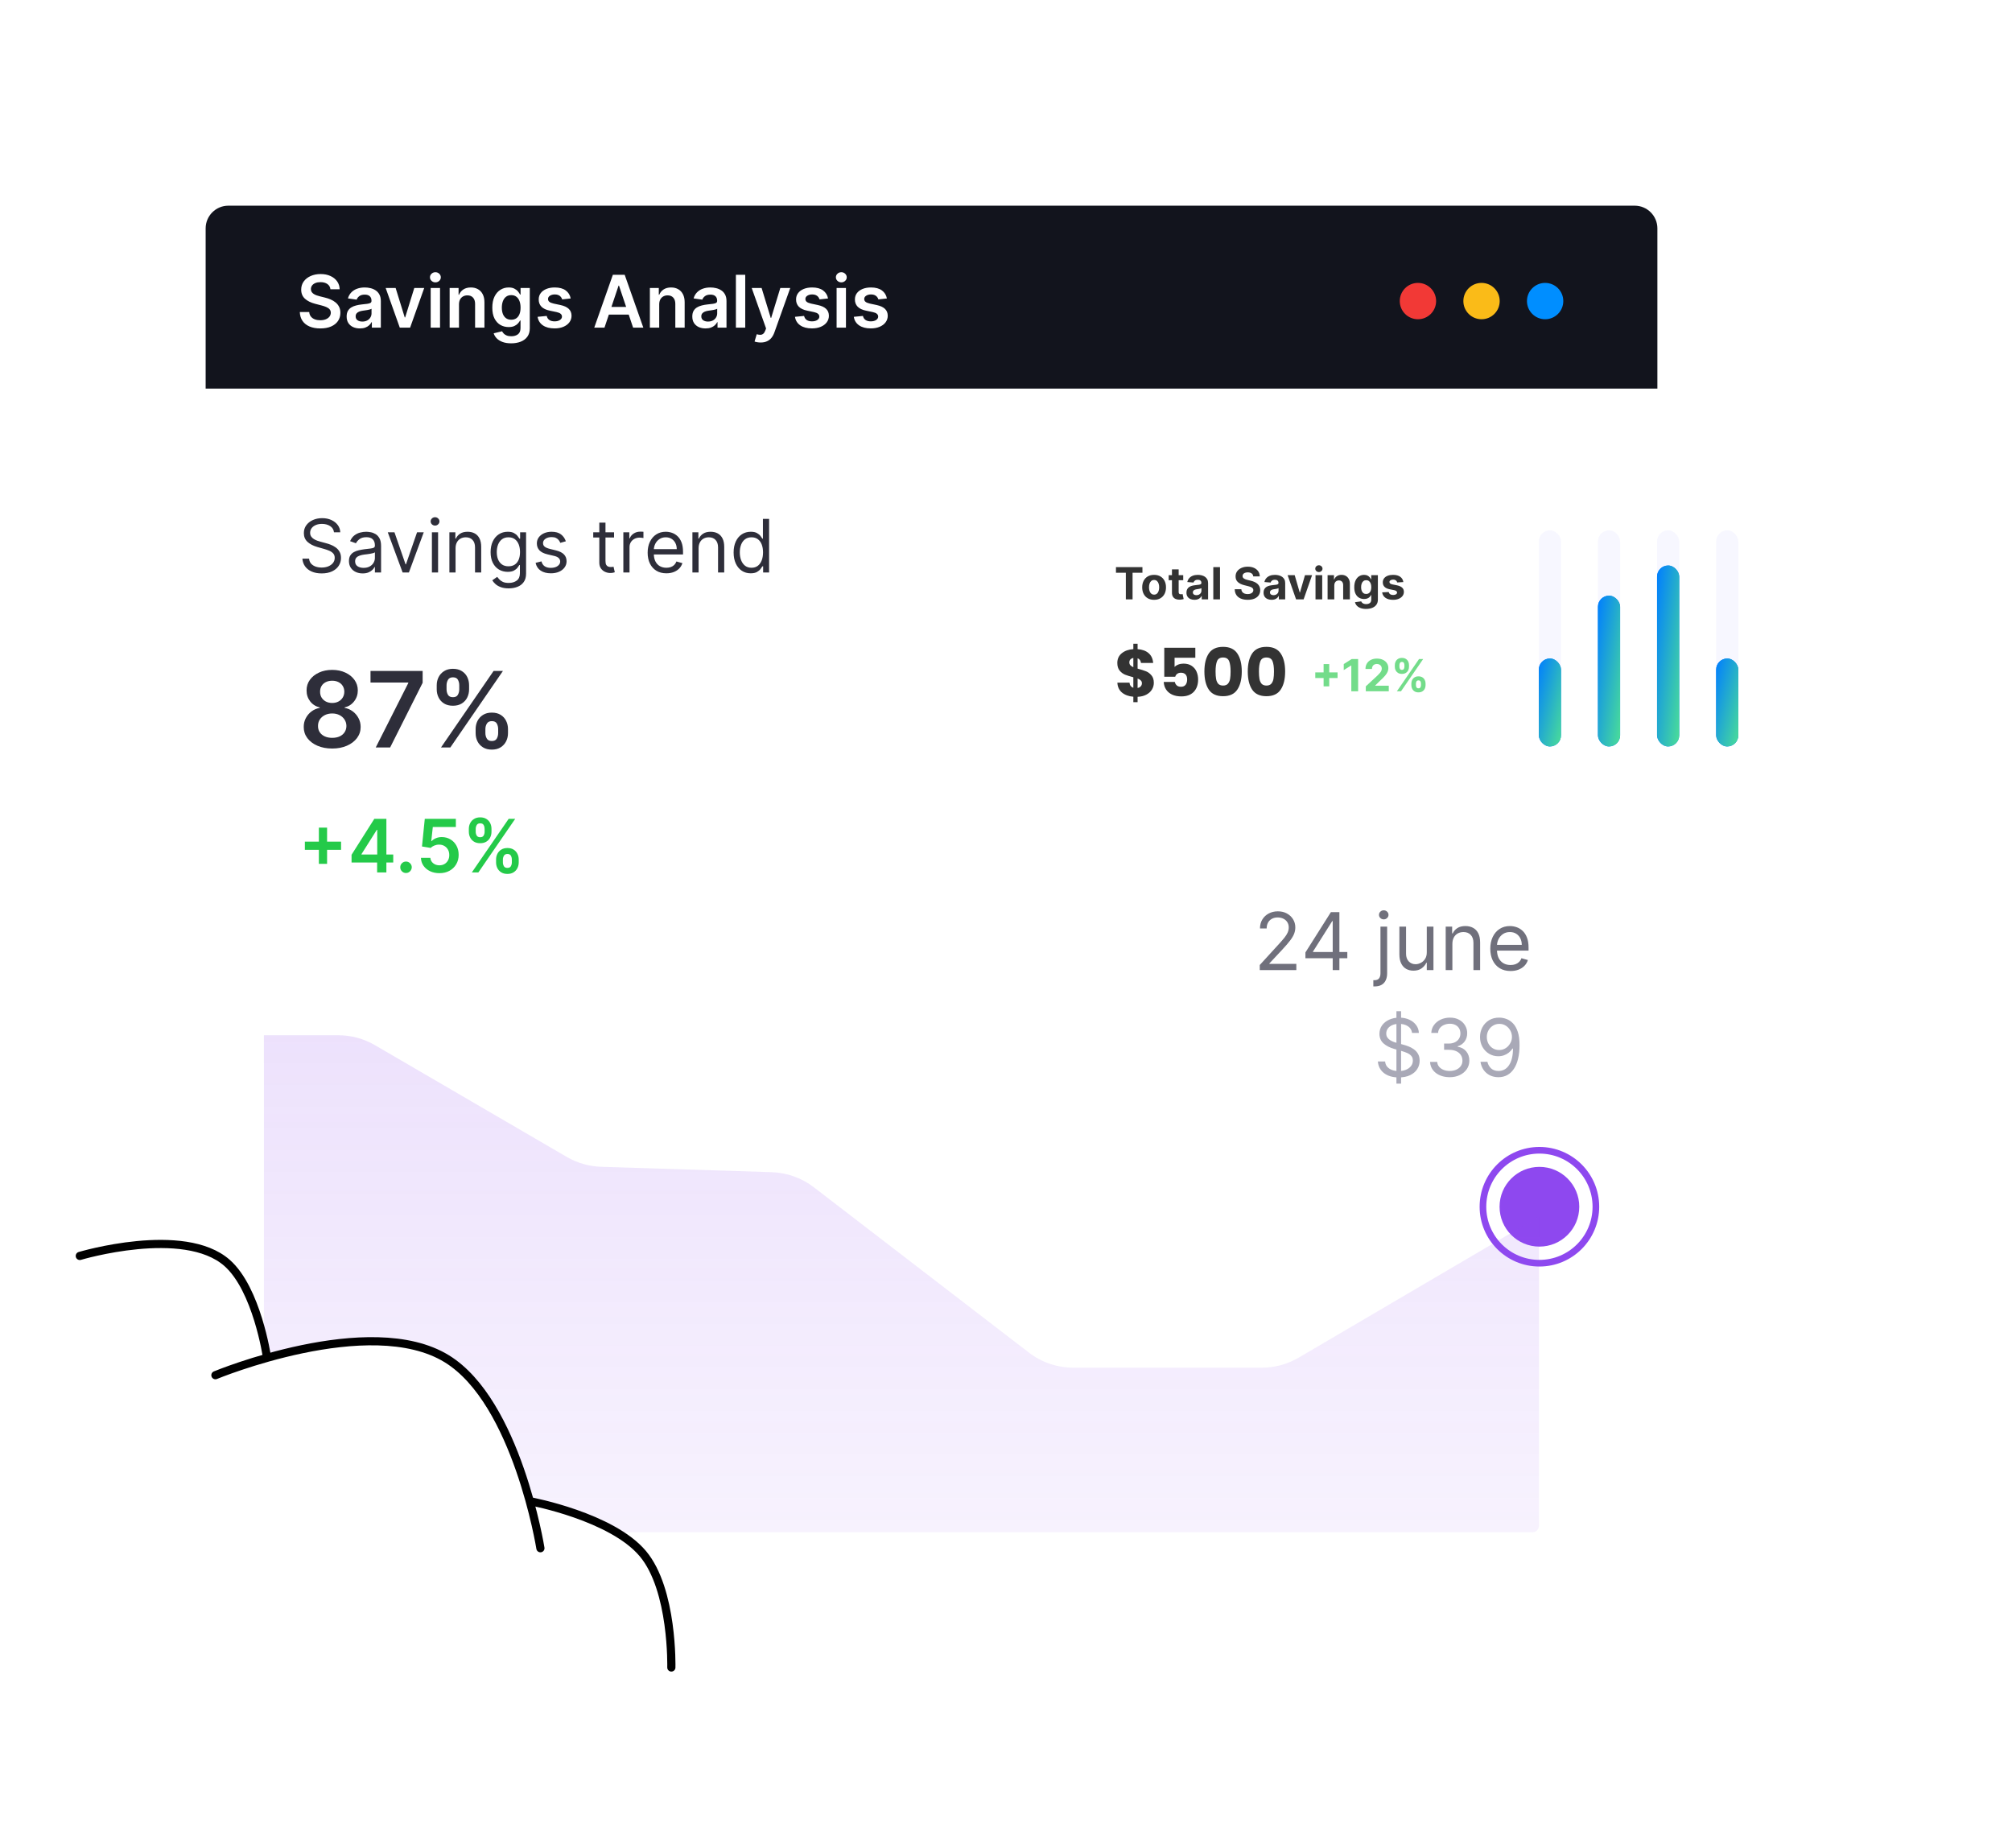 <svg width="587" height="539" viewBox="0 0 587 539" fill="none" xmlns="http://www.w3.org/2000/svg">
<g filter="url(#filter0_d_2610_13158)">
<rect x="60" y="56" width="423.542" height="419" rx="6.626" fill="white"/>
<path d="M59.999 62.626C59.999 58.967 62.966 56 66.626 56H476.915C480.574 56 483.541 58.967 483.541 62.626V109.369H59.999V62.626Z" fill="#12141D"/>
<circle cx="413.683" cy="83.829" r="5.301" fill="#F23936"/>
<circle cx="432.237" cy="83.829" r="5.301" fill="#FABB18"/>
<circle cx="450.79" cy="83.829" r="5.301" fill="#008EFF"/>
<path d="M96.406 80.394C96.336 79.737 96.04 79.225 95.517 78.858C95 78.492 94.328 78.309 93.499 78.309C92.917 78.309 92.418 78.397 92.001 78.572C91.584 78.748 91.265 78.986 91.044 79.288C90.824 79.589 90.711 79.933 90.706 80.319C90.706 80.641 90.778 80.919 90.924 81.155C91.075 81.391 91.278 81.592 91.534 81.757C91.79 81.918 92.074 82.054 92.385 82.164C92.696 82.275 93.01 82.367 93.326 82.443L94.772 82.804C95.354 82.94 95.914 83.123 96.451 83.354C96.993 83.585 97.478 83.876 97.904 84.227C98.336 84.579 98.677 85.003 98.928 85.5C99.18 85.997 99.305 86.579 99.305 87.247C99.305 88.15 99.074 88.946 98.612 89.634C98.15 90.317 97.483 90.851 96.609 91.238C95.741 91.619 94.689 91.81 93.454 91.81C92.254 91.81 91.213 91.624 90.329 91.253C89.451 90.881 88.763 90.339 88.266 89.626C87.774 88.913 87.508 88.045 87.468 87.021H90.216C90.256 87.558 90.422 88.005 90.713 88.361C91.004 88.718 91.383 88.984 91.85 89.159C92.322 89.335 92.849 89.423 93.431 89.423C94.039 89.423 94.571 89.333 95.028 89.152C95.49 88.966 95.851 88.71 96.112 88.384C96.373 88.053 96.506 87.666 96.511 87.224C96.506 86.823 96.388 86.491 96.157 86.23C95.927 85.964 95.603 85.743 95.186 85.568C94.774 85.387 94.293 85.226 93.74 85.086L91.986 84.634C90.716 84.308 89.712 83.813 88.974 83.15C88.241 82.483 87.874 81.597 87.874 80.492C87.874 79.584 88.12 78.788 88.612 78.105C89.109 77.423 89.784 76.893 90.638 76.517C91.491 76.135 92.458 75.944 93.537 75.944C94.631 75.944 95.59 76.135 96.413 76.517C97.242 76.893 97.892 77.418 98.364 78.09C98.836 78.758 99.079 79.526 99.094 80.394H96.406ZM105.003 91.81C104.27 91.81 103.61 91.68 103.023 91.418C102.441 91.153 101.979 90.761 101.637 90.244C101.301 89.727 101.133 89.089 101.133 88.331C101.133 87.679 101.253 87.139 101.494 86.712C101.735 86.285 102.064 85.944 102.481 85.688C102.897 85.432 103.367 85.239 103.889 85.108C104.416 84.973 104.961 84.875 105.523 84.815C106.201 84.744 106.75 84.682 107.172 84.626C107.594 84.566 107.9 84.476 108.091 84.355C108.286 84.23 108.384 84.037 108.384 83.775V83.73C108.384 83.163 108.216 82.724 107.88 82.413C107.543 82.101 107.059 81.946 106.427 81.946C105.759 81.946 105.229 82.091 104.838 82.382C104.451 82.674 104.19 83.017 104.055 83.414L101.509 83.053C101.71 82.35 102.042 81.763 102.503 81.291C102.965 80.814 103.53 80.457 104.198 80.221C104.865 79.98 105.603 79.86 106.411 79.86C106.969 79.86 107.523 79.925 108.076 80.056C108.628 80.186 109.132 80.402 109.589 80.703C110.046 80.999 110.412 81.404 110.689 81.916C110.97 82.428 111.11 83.068 111.11 83.836V91.577H108.49V89.988H108.399C108.234 90.309 108 90.61 107.699 90.891C107.403 91.168 107.029 91.391 106.577 91.562C106.13 91.727 105.606 91.81 105.003 91.81ZM105.711 89.807C106.258 89.807 106.733 89.699 107.134 89.483C107.536 89.262 107.845 88.971 108.061 88.61C108.281 88.248 108.392 87.854 108.392 87.428V86.065C108.307 86.135 108.161 86.2 107.955 86.26C107.754 86.321 107.528 86.373 107.277 86.419C107.026 86.464 106.778 86.504 106.532 86.539C106.286 86.574 106.073 86.604 105.892 86.629C105.485 86.685 105.121 86.775 104.8 86.9C104.479 87.026 104.225 87.202 104.039 87.428C103.854 87.648 103.761 87.935 103.761 88.286C103.761 88.788 103.944 89.167 104.311 89.423C104.677 89.679 105.144 89.807 105.711 89.807ZM123.768 80.01L119.649 91.577H116.637L112.518 80.01H115.425L118.083 88.602H118.204L120.869 80.01H123.768ZM125.654 91.577V80.01H128.38V91.577H125.654ZM127.025 78.369C126.593 78.369 126.222 78.226 125.911 77.94C125.599 77.649 125.444 77.3 125.444 76.893C125.444 76.481 125.599 76.132 125.911 75.846C126.222 75.555 126.593 75.41 127.025 75.41C127.462 75.41 127.833 75.555 128.139 75.846C128.451 76.132 128.606 76.481 128.606 76.893C128.606 77.3 128.451 77.649 128.139 77.94C127.833 78.226 127.462 78.369 127.025 78.369ZM133.909 84.8V91.577H131.183V80.01H133.789V81.976H133.924C134.19 81.328 134.615 80.814 135.197 80.432C135.784 80.051 136.51 79.86 137.373 79.86C138.171 79.86 138.867 80.031 139.459 80.372C140.056 80.713 140.518 81.208 140.844 81.855C141.176 82.503 141.339 83.289 141.334 84.212V91.577H138.608V84.634C138.608 83.861 138.407 83.256 138.006 82.819C137.609 82.382 137.059 82.164 136.357 82.164C135.88 82.164 135.455 82.269 135.084 82.48C134.718 82.686 134.429 82.985 134.218 83.376C134.012 83.768 133.909 84.242 133.909 84.8ZM149.135 96.155C148.156 96.155 147.315 96.022 146.612 95.756C145.91 95.495 145.345 95.143 144.918 94.702C144.492 94.26 144.195 93.77 144.03 93.233L146.484 92.638C146.595 92.864 146.756 93.088 146.966 93.309C147.177 93.534 147.461 93.72 147.817 93.866C148.179 94.016 148.633 94.092 149.18 94.092C149.953 94.092 150.593 93.903 151.1 93.527C151.607 93.156 151.861 92.543 151.861 91.69V89.498H151.725C151.585 89.779 151.379 90.068 151.108 90.364C150.842 90.66 150.488 90.909 150.046 91.11C149.609 91.311 149.06 91.411 148.397 91.411C147.509 91.411 146.703 91.203 145.98 90.786C145.262 90.364 144.69 89.737 144.263 88.903C143.841 88.065 143.631 87.016 143.631 85.756C143.631 84.486 143.841 83.414 144.263 82.541C144.69 81.662 145.265 80.997 145.987 80.545C146.71 80.088 147.516 79.86 148.405 79.86C149.082 79.86 149.64 79.975 150.076 80.206C150.518 80.432 150.869 80.706 151.131 81.027C151.392 81.343 151.59 81.642 151.725 81.923H151.876V80.01H154.564V91.765C154.564 92.754 154.328 93.572 153.856 94.22C153.385 94.867 152.739 95.352 151.921 95.673C151.103 95.994 150.174 96.155 149.135 96.155ZM149.158 89.272C149.735 89.272 150.227 89.132 150.634 88.851C151.04 88.57 151.349 88.165 151.56 87.638C151.771 87.111 151.876 86.479 151.876 85.741C151.876 85.013 151.771 84.375 151.56 83.828C151.354 83.281 151.048 82.857 150.641 82.556C150.239 82.249 149.745 82.096 149.158 82.096C148.55 82.096 148.043 82.254 147.637 82.571C147.23 82.887 146.924 83.321 146.718 83.873C146.512 84.421 146.409 85.043 146.409 85.741C146.409 86.449 146.512 87.069 146.718 87.601C146.929 88.128 147.237 88.54 147.644 88.836C148.056 89.127 148.56 89.272 149.158 89.272ZM166.499 83.068L164.014 83.339C163.944 83.088 163.821 82.852 163.645 82.631C163.475 82.41 163.244 82.232 162.953 82.096C162.662 81.961 162.305 81.893 161.883 81.893C161.316 81.893 160.839 82.016 160.453 82.262C160.071 82.508 159.883 82.827 159.888 83.218C159.883 83.555 160.006 83.828 160.257 84.039C160.513 84.25 160.935 84.423 161.522 84.559L163.495 84.98C164.589 85.216 165.402 85.59 165.935 86.102C166.472 86.614 166.743 87.284 166.748 88.113C166.743 88.841 166.529 89.483 166.108 90.04C165.691 90.593 165.111 91.025 164.368 91.336C163.625 91.647 162.772 91.803 161.808 91.803C160.392 91.803 159.253 91.506 158.389 90.914C157.526 90.317 157.011 89.486 156.846 88.422L159.504 88.165C159.624 88.688 159.88 89.082 160.272 89.348C160.664 89.614 161.173 89.747 161.801 89.747C162.448 89.747 162.968 89.614 163.359 89.348C163.756 89.082 163.954 88.753 163.954 88.361C163.954 88.03 163.826 87.756 163.57 87.541C163.319 87.325 162.928 87.159 162.395 87.044L160.423 86.629C159.313 86.398 158.492 86.009 157.96 85.462C157.428 84.91 157.165 84.212 157.17 83.369C157.165 82.656 157.358 82.039 157.749 81.516C158.146 80.989 158.696 80.583 159.398 80.297C160.106 80.005 160.922 79.86 161.846 79.86C163.201 79.86 164.268 80.149 165.046 80.726C165.829 81.303 166.314 82.084 166.499 83.068ZM176.356 91.577H173.374L178.803 76.155H182.252L187.689 91.577H184.707L180.588 79.318H180.468L176.356 91.577ZM176.454 85.53H184.587V87.774H176.454V85.53ZM192.326 84.8V91.577H189.6V80.01H192.205V81.976H192.341C192.607 81.328 193.031 80.814 193.613 80.432C194.2 80.051 194.926 79.86 195.789 79.86C196.588 79.86 197.283 80.031 197.875 80.372C198.473 80.713 198.934 81.208 199.261 81.855C199.592 82.503 199.755 83.289 199.75 84.212V91.577H197.024V84.634C197.024 83.861 196.823 83.256 196.422 82.819C196.025 82.382 195.476 82.164 194.773 82.164C194.296 82.164 193.872 82.269 193.5 82.48C193.134 82.686 192.845 82.985 192.634 83.376C192.428 83.768 192.326 84.242 192.326 84.8ZM205.849 91.81C205.117 91.81 204.456 91.68 203.869 91.418C203.287 91.153 202.825 90.761 202.484 90.244C202.147 89.727 201.979 89.089 201.979 88.331C201.979 87.679 202.1 87.139 202.34 86.712C202.581 86.285 202.91 85.944 203.327 85.688C203.744 85.432 204.213 85.239 204.735 85.108C205.262 84.973 205.807 84.875 206.369 84.815C207.047 84.744 207.596 84.682 208.018 84.626C208.44 84.566 208.746 84.476 208.937 84.355C209.133 84.23 209.23 84.037 209.23 83.775V83.73C209.23 83.163 209.062 82.724 208.726 82.413C208.39 82.101 207.905 81.946 207.273 81.946C206.605 81.946 206.075 82.091 205.684 82.382C205.297 82.674 205.036 83.017 204.901 83.414L202.356 83.053C202.556 82.35 202.888 81.763 203.349 81.291C203.811 80.814 204.376 80.457 205.044 80.221C205.711 79.98 206.449 79.86 207.258 79.86C207.815 79.86 208.37 79.925 208.922 80.056C209.474 80.186 209.978 80.402 210.435 80.703C210.892 80.999 211.259 81.404 211.535 81.916C211.816 82.428 211.956 83.068 211.956 83.836V91.577H209.336V89.988H209.246C209.08 90.309 208.846 90.61 208.545 90.891C208.249 91.168 207.875 91.391 207.423 91.562C206.976 91.727 206.452 91.81 205.849 91.81ZM206.557 89.807C207.104 89.807 207.579 89.699 207.98 89.483C208.382 89.262 208.691 88.971 208.907 88.61C209.128 88.248 209.238 87.854 209.238 87.428V86.065C209.153 86.135 209.007 86.2 208.801 86.26C208.6 86.321 208.375 86.373 208.124 86.419C207.873 86.464 207.624 86.504 207.378 86.539C207.132 86.574 206.919 86.604 206.738 86.629C206.331 86.685 205.967 86.775 205.646 86.9C205.325 87.026 205.071 87.202 204.886 87.428C204.7 87.648 204.607 87.935 204.607 88.286C204.607 88.788 204.79 89.167 205.157 89.423C205.523 89.679 205.99 89.807 206.557 89.807ZM217.423 76.155V91.577H214.697V76.155H217.423ZM221.92 95.914C221.549 95.914 221.205 95.884 220.889 95.824C220.578 95.768 220.329 95.703 220.143 95.628L220.776 93.504C221.172 93.62 221.526 93.675 221.838 93.67C222.149 93.665 222.422 93.567 222.658 93.376C222.899 93.191 223.103 92.879 223.268 92.443L223.502 91.818L219.308 80.01H222.199L224.865 88.745H224.985L227.658 80.01H230.557L225.926 92.977C225.711 93.59 225.424 94.114 225.068 94.551C224.712 94.993 224.275 95.329 223.758 95.56C223.246 95.796 222.633 95.914 221.92 95.914ZM241.585 83.068L239.1 83.339C239.03 83.088 238.907 82.852 238.731 82.631C238.561 82.41 238.33 82.232 238.039 82.096C237.747 81.961 237.391 81.893 236.969 81.893C236.402 81.893 235.925 82.016 235.539 82.262C235.157 82.508 234.969 82.827 234.974 83.218C234.969 83.555 235.092 83.828 235.343 84.039C235.599 84.25 236.02 84.423 236.608 84.559L238.581 84.98C239.675 85.216 240.488 85.59 241.02 86.102C241.558 86.614 241.829 87.284 241.834 88.113C241.829 88.841 241.615 89.483 241.194 90.04C240.777 90.593 240.197 91.025 239.454 91.336C238.711 91.647 237.858 91.803 236.894 91.803C235.478 91.803 234.339 91.506 233.475 90.914C232.612 90.317 232.097 89.486 231.932 88.422L234.59 88.165C234.71 88.688 234.966 89.082 235.358 89.348C235.749 89.614 236.259 89.747 236.886 89.747C237.534 89.747 238.054 89.614 238.445 89.348C238.842 89.082 239.04 88.753 239.04 88.361C239.04 88.03 238.912 87.756 238.656 87.541C238.405 87.325 238.013 87.159 237.481 87.044L235.508 86.629C234.399 86.398 233.578 86.009 233.046 85.462C232.514 84.91 232.25 84.212 232.255 83.369C232.25 82.656 232.444 82.039 232.835 81.516C233.232 80.989 233.782 80.583 234.484 80.297C235.192 80.005 236.008 79.86 236.932 79.86C238.287 79.86 239.354 80.149 240.132 80.726C240.915 81.303 241.399 82.084 241.585 83.068ZM244.081 91.577V80.01H246.807V91.577H244.081ZM245.452 78.369C245.02 78.369 244.649 78.226 244.337 77.94C244.026 77.649 243.871 77.3 243.871 76.893C243.871 76.481 244.026 76.132 244.337 75.846C244.649 75.555 245.02 75.41 245.452 75.41C245.889 75.41 246.26 75.555 246.566 75.846C246.878 76.132 247.033 76.481 247.033 76.893C247.033 77.3 246.878 77.649 246.566 77.94C246.26 78.226 245.889 78.369 245.452 78.369ZM258.752 83.068L256.267 83.339C256.197 83.088 256.074 82.852 255.898 82.631C255.727 82.41 255.496 82.232 255.205 82.096C254.914 81.961 254.558 81.893 254.136 81.893C253.569 81.893 253.092 82.016 252.705 82.262C252.324 82.508 252.135 82.827 252.14 83.218C252.135 83.555 252.258 83.828 252.509 84.039C252.765 84.25 253.187 84.423 253.774 84.559L255.747 84.98C256.842 85.216 257.655 85.59 258.187 86.102C258.724 86.614 258.995 87.284 259 88.113C258.995 88.841 258.782 89.483 258.36 90.04C257.944 90.593 257.364 91.025 256.621 91.336C255.878 91.647 255.024 91.803 254.061 91.803C252.645 91.803 251.505 91.506 250.642 90.914C249.778 90.317 249.264 89.486 249.098 88.422L251.756 88.165C251.877 88.688 252.133 89.082 252.524 89.348C252.916 89.614 253.426 89.747 254.053 89.747C254.701 89.747 255.22 89.614 255.612 89.348C256.008 89.082 256.207 88.753 256.207 88.361C256.207 88.03 256.079 87.756 255.823 87.541C255.572 87.325 255.18 87.159 254.648 87.044L252.675 86.629C251.566 86.398 250.745 86.009 250.213 85.462C249.681 84.91 249.417 84.212 249.422 83.369C249.417 82.656 249.61 82.039 250.002 81.516C250.398 80.989 250.948 80.583 251.651 80.297C252.359 80.005 253.175 79.86 254.098 79.86C255.454 79.86 256.52 80.149 257.298 80.726C258.082 81.303 258.566 82.084 258.752 83.068Z" fill="white"/>
<path d="M97.441 151.277C97.35 150.503 96.978 149.903 96.327 149.475C95.675 149.048 94.877 148.834 93.93 148.834C93.238 148.834 92.633 148.946 92.114 149.17C91.6 149.394 91.198 149.702 90.908 150.094C90.623 150.485 90.48 150.931 90.48 151.429C90.48 151.846 90.58 152.205 90.778 152.505C90.982 152.801 91.241 153.047 91.557 153.246C91.872 153.439 92.203 153.599 92.549 153.727C92.895 153.849 93.213 153.948 93.503 154.024L95.09 154.452C95.498 154.559 95.95 154.706 96.449 154.894C96.953 155.083 97.433 155.34 97.891 155.665C98.355 155.986 98.736 156.398 99.036 156.902C99.337 157.405 99.487 158.024 99.487 158.756C99.487 159.601 99.265 160.364 98.823 161.046C98.385 161.728 97.744 162.27 96.899 162.672C96.06 163.074 95.04 163.275 93.839 163.275C92.719 163.275 91.75 163.094 90.931 162.733C90.117 162.372 89.475 161.868 89.007 161.222C88.544 160.575 88.282 159.825 88.221 158.97H90.175C90.226 159.56 90.424 160.049 90.77 160.435C91.121 160.817 91.564 161.102 92.099 161.29C92.638 161.474 93.218 161.565 93.839 161.565C94.561 161.565 95.21 161.448 95.785 161.214C96.36 160.975 96.815 160.644 97.151 160.222C97.487 159.794 97.655 159.296 97.655 158.726C97.655 158.207 97.51 157.784 97.22 157.459C96.93 157.133 96.548 156.869 96.075 156.665C95.602 156.462 95.09 156.283 94.541 156.131L92.618 155.581C91.396 155.23 90.43 154.729 89.717 154.078C89.005 153.426 88.649 152.574 88.649 151.521C88.649 150.646 88.885 149.882 89.358 149.231C89.837 148.575 90.478 148.066 91.282 147.705C92.091 147.338 92.994 147.155 93.991 147.155C94.999 147.155 95.894 147.336 96.678 147.697C97.462 148.053 98.082 148.542 98.54 149.162C99.003 149.783 99.248 150.488 99.273 151.277H97.441ZM105.804 163.275C105.062 163.275 104.387 163.135 103.782 162.855C103.176 162.57 102.695 162.16 102.339 161.626C101.983 161.087 101.805 160.435 101.805 159.672C101.805 159.001 101.937 158.456 102.202 158.039C102.467 157.617 102.82 157.286 103.263 157.047C103.706 156.808 104.194 156.629 104.728 156.512C105.268 156.39 105.81 156.294 106.354 156.222C107.066 156.131 107.644 156.062 108.087 156.016C108.534 155.965 108.86 155.881 109.063 155.764C109.272 155.647 109.376 155.444 109.376 155.154V155.093C109.376 154.34 109.17 153.755 108.758 153.337C108.351 152.92 107.733 152.711 106.904 152.711C106.044 152.711 105.369 152.9 104.881 153.276C104.392 153.653 104.049 154.055 103.851 154.482L102.141 153.872C102.446 153.159 102.853 152.605 103.362 152.208C103.876 151.806 104.436 151.526 105.041 151.368C105.652 151.205 106.252 151.124 106.842 151.124C107.219 151.124 107.651 151.17 108.14 151.261C108.634 151.348 109.109 151.528 109.567 151.803C110.03 152.078 110.414 152.493 110.72 153.047C111.025 153.602 111.178 154.345 111.178 155.276V163H109.376V161.412H109.285C109.163 161.667 108.959 161.939 108.674 162.229C108.389 162.519 108.01 162.766 107.537 162.969C107.064 163.173 106.486 163.275 105.804 163.275ZM106.079 161.657C106.792 161.657 107.392 161.517 107.88 161.237C108.374 160.957 108.745 160.596 108.995 160.153C109.249 159.71 109.376 159.245 109.376 158.756V157.108C109.3 157.199 109.132 157.283 108.873 157.36C108.618 157.431 108.323 157.494 107.987 157.55C107.657 157.601 107.333 157.647 107.018 157.688C106.708 157.723 106.456 157.754 106.262 157.779C105.794 157.84 105.357 157.94 104.95 158.077C104.548 158.209 104.222 158.41 103.973 158.68C103.728 158.945 103.606 159.306 103.606 159.764C103.606 160.39 103.838 160.863 104.301 161.183C104.769 161.499 105.362 161.657 106.079 161.657ZM123.632 151.277L119.297 163H117.465L113.13 151.277H115.084L118.32 160.619H118.442L121.678 151.277H123.632ZM126.009 163V151.277H127.811V163H126.009ZM126.925 149.323C126.574 149.323 126.271 149.203 126.017 148.964C125.768 148.725 125.643 148.437 125.643 148.101C125.643 147.766 125.768 147.478 126.017 147.239C126.271 147 126.574 146.88 126.925 146.88C127.276 146.88 127.577 147 127.826 147.239C128.08 147.478 128.208 147.766 128.208 148.101C128.208 148.437 128.08 148.725 127.826 148.964C127.577 149.203 127.276 149.323 126.925 149.323ZM132.911 155.948V163H131.11V151.277H132.85V153.108H133.003C133.277 152.513 133.695 152.035 134.254 151.673C134.814 151.307 135.537 151.124 136.422 151.124C137.216 151.124 137.91 151.287 138.506 151.612C139.101 151.933 139.564 152.421 139.895 153.078C140.225 153.729 140.391 154.553 140.391 155.551V163H138.59V155.673C138.59 154.752 138.35 154.034 137.872 153.521C137.394 153.001 136.737 152.742 135.903 152.742C135.328 152.742 134.814 152.867 134.361 153.116C133.913 153.365 133.56 153.729 133.3 154.207C133.041 154.686 132.911 155.266 132.911 155.948ZM148.414 167.641C147.544 167.641 146.796 167.529 146.171 167.305C145.545 167.086 145.023 166.796 144.606 166.435C144.194 166.078 143.866 165.697 143.621 165.29L145.056 164.282C145.219 164.496 145.425 164.74 145.674 165.015C145.924 165.295 146.265 165.537 146.697 165.74C147.135 165.949 147.707 166.053 148.414 166.053C149.361 166.053 150.142 165.824 150.758 165.366C151.373 164.908 151.681 164.191 151.681 163.214V160.832H151.528C151.396 161.046 151.208 161.311 150.964 161.626C150.725 161.937 150.379 162.214 149.926 162.458C149.478 162.697 148.872 162.817 148.109 162.817C147.163 162.817 146.313 162.593 145.56 162.145C144.812 161.697 144.219 161.046 143.782 160.191C143.349 159.336 143.133 158.298 143.133 157.077C143.133 155.876 143.344 154.831 143.766 153.94C144.189 153.045 144.776 152.353 145.529 151.864C146.282 151.371 147.153 151.124 148.14 151.124C148.903 151.124 149.508 151.251 149.956 151.506C150.409 151.755 150.755 152.04 150.994 152.36C151.238 152.676 151.427 152.935 151.559 153.139H151.742V151.277H153.482V163.336C153.482 164.343 153.253 165.163 152.795 165.793C152.343 166.43 151.732 166.895 150.964 167.19C150.2 167.49 149.351 167.641 148.414 167.641ZM148.353 161.199C149.076 161.199 149.687 161.033 150.185 160.703C150.684 160.372 151.063 159.896 151.322 159.275C151.582 158.655 151.712 157.912 151.712 157.047C151.712 156.202 151.584 155.457 151.33 154.81C151.076 154.164 150.699 153.658 150.2 153.292C149.702 152.925 149.086 152.742 148.353 152.742C147.59 152.742 146.954 152.935 146.445 153.322C145.942 153.709 145.562 154.228 145.308 154.879C145.059 155.53 144.934 156.253 144.934 157.047C144.934 157.861 145.061 158.581 145.316 159.207C145.575 159.827 145.957 160.316 146.461 160.672C146.969 161.023 147.6 161.199 148.353 161.199ZM165.084 153.902L163.466 154.36C163.364 154.09 163.214 153.828 163.015 153.574C162.822 153.314 162.557 153.101 162.222 152.933C161.886 152.765 161.456 152.681 160.932 152.681C160.214 152.681 159.616 152.846 159.138 153.177C158.665 153.503 158.428 153.917 158.428 154.421C158.428 154.869 158.591 155.223 158.917 155.482C159.242 155.742 159.751 155.958 160.443 156.131L162.183 156.558C163.232 156.813 164.013 157.202 164.527 157.726C165.04 158.245 165.297 158.914 165.297 159.733C165.297 160.405 165.104 161.005 164.717 161.535C164.336 162.064 163.801 162.481 163.115 162.786C162.428 163.092 161.629 163.244 160.718 163.244C159.522 163.244 158.533 162.985 157.749 162.466C156.965 161.947 156.469 161.189 156.261 160.191L157.97 159.764C158.133 160.395 158.441 160.868 158.894 161.183C159.352 161.499 159.95 161.657 160.687 161.657C161.527 161.657 162.194 161.479 162.687 161.122C163.186 160.761 163.435 160.329 163.435 159.825C163.435 159.418 163.293 159.077 163.008 158.802C162.723 158.522 162.285 158.314 161.695 158.176L159.741 157.718C158.667 157.464 157.879 157.07 157.375 156.535C156.876 155.996 156.627 155.322 156.627 154.513C156.627 153.851 156.813 153.266 157.184 152.757C157.561 152.248 158.072 151.849 158.718 151.559C159.37 151.269 160.107 151.124 160.932 151.124C162.092 151.124 163.003 151.378 163.664 151.887C164.331 152.396 164.804 153.068 165.084 153.902ZM179.152 151.277V152.803H173.077V151.277H179.152ZM174.848 148.468H176.649V159.642C176.649 160.151 176.723 160.532 176.87 160.787C177.023 161.036 177.216 161.204 177.45 161.29C177.689 161.372 177.941 161.412 178.206 161.412C178.404 161.412 178.567 161.402 178.694 161.382C178.821 161.356 178.923 161.336 179 161.321L179.366 162.939C179.244 162.985 179.073 163.031 178.855 163.076C178.636 163.127 178.358 163.153 178.023 163.153C177.514 163.153 177.015 163.043 176.527 162.824C176.043 162.606 175.641 162.272 175.321 161.825C175.005 161.377 174.848 160.812 174.848 160.13V148.468ZM181.862 163V151.277H183.602V153.047H183.724C183.938 152.467 184.324 151.997 184.884 151.635C185.444 151.274 186.075 151.093 186.777 151.093C186.909 151.093 187.075 151.096 187.273 151.101C187.472 151.106 187.622 151.114 187.723 151.124V152.956C187.662 152.94 187.522 152.918 187.304 152.887C187.09 152.851 186.864 152.834 186.624 152.834C186.054 152.834 185.546 152.953 185.098 153.192C184.655 153.426 184.304 153.752 184.045 154.169C183.79 154.581 183.663 155.052 183.663 155.581V163H181.862ZM194.417 163.244C193.287 163.244 192.313 162.995 191.494 162.496C190.68 161.993 190.051 161.29 189.609 160.39C189.171 159.484 188.952 158.431 188.952 157.23C188.952 156.029 189.171 154.971 189.609 154.055C190.051 153.134 190.667 152.416 191.456 151.902C192.249 151.383 193.176 151.124 194.234 151.124C194.845 151.124 195.447 151.226 196.043 151.429C196.638 151.633 197.18 151.963 197.669 152.421C198.157 152.874 198.546 153.475 198.836 154.223C199.126 154.971 199.271 155.892 199.271 156.986V157.749H190.235V156.192H197.44C197.44 155.53 197.307 154.94 197.043 154.421C196.783 153.902 196.412 153.493 195.928 153.192C195.45 152.892 194.885 152.742 194.234 152.742C193.516 152.742 192.896 152.92 192.372 153.276C191.853 153.627 191.453 154.085 191.173 154.65C190.893 155.215 190.754 155.82 190.754 156.467V157.505C190.754 158.39 190.906 159.141 191.211 159.756C191.522 160.367 191.952 160.832 192.501 161.153C193.051 161.468 193.689 161.626 194.417 161.626C194.89 161.626 195.318 161.56 195.699 161.428C196.086 161.29 196.419 161.087 196.699 160.817C196.979 160.542 197.195 160.201 197.348 159.794L199.088 160.283C198.905 160.873 198.597 161.392 198.165 161.84C197.732 162.283 197.198 162.629 196.562 162.878C195.926 163.122 195.211 163.244 194.417 163.244ZM203.813 155.948V163H202.011V151.277H203.752V153.108H203.904C204.179 152.513 204.596 152.035 205.156 151.673C205.716 151.307 206.438 151.124 207.324 151.124C208.117 151.124 208.812 151.287 209.407 151.612C210.003 151.933 210.466 152.421 210.796 153.078C211.127 153.729 211.292 154.553 211.292 155.551V163H209.491V155.673C209.491 154.752 209.252 154.034 208.774 153.521C208.295 153.001 207.639 152.742 206.805 152.742C206.23 152.742 205.716 152.867 205.263 153.116C204.815 153.365 204.461 153.729 204.202 154.207C203.942 154.686 203.813 155.266 203.813 155.948ZM219.011 163.244C218.034 163.244 217.171 162.997 216.423 162.504C215.675 162.005 215.09 161.303 214.668 160.397C214.246 159.487 214.034 158.41 214.034 157.169C214.034 155.937 214.246 154.869 214.668 153.963C215.09 153.057 215.678 152.358 216.431 151.864C217.184 151.371 218.054 151.124 219.041 151.124C219.805 151.124 220.407 151.251 220.85 151.506C221.298 151.755 221.639 152.04 221.873 152.36C222.112 152.676 222.298 152.935 222.43 153.139H222.583V147.369H224.384V163H222.644V161.199H222.43C222.298 161.412 222.109 161.682 221.865 162.008C221.621 162.328 221.272 162.616 220.82 162.87C220.367 163.12 219.764 163.244 219.011 163.244ZM219.255 161.626C219.978 161.626 220.588 161.438 221.087 161.061C221.585 160.68 221.964 160.153 222.224 159.481C222.483 158.805 222.613 158.024 222.613 157.138C222.613 156.263 222.486 155.497 222.232 154.841C221.977 154.179 221.601 153.666 221.102 153.299C220.603 152.928 219.988 152.742 219.255 152.742C218.492 152.742 217.856 152.938 217.347 153.33C216.843 153.716 216.464 154.243 216.21 154.91C215.96 155.571 215.836 156.314 215.836 157.138C215.836 157.973 215.963 158.731 216.217 159.413C216.477 160.089 216.858 160.629 217.362 161.031C217.871 161.428 218.502 161.626 219.255 161.626Z" fill="#2E2E3A"/>
<path d="M96.922 214.361C95.301 214.361 93.862 214.089 92.604 213.544C91.354 212.999 90.373 212.253 89.66 211.308C88.955 210.356 88.606 209.277 88.614 208.07C88.606 207.132 88.81 206.271 89.224 205.486C89.639 204.701 90.198 204.047 90.903 203.523C91.616 202.993 92.408 202.655 93.28 202.509V202.357C92.132 202.102 91.201 201.517 90.489 200.601C89.784 199.678 89.435 198.613 89.442 197.407C89.435 196.258 89.755 195.233 90.402 194.332C91.049 193.43 91.936 192.722 93.062 192.206C94.189 191.682 95.476 191.421 96.922 191.421C98.354 191.421 99.63 191.682 100.749 192.206C101.876 192.722 102.763 193.43 103.41 194.332C104.064 195.233 104.391 196.258 104.391 197.407C104.391 198.613 104.031 199.678 103.312 200.601C102.599 201.517 101.68 202.102 100.553 202.357V202.509C101.425 202.655 102.21 202.993 102.908 203.523C103.613 204.047 104.173 204.701 104.587 205.486C105.009 206.271 105.22 207.132 105.22 208.07C105.22 209.277 104.864 210.356 104.151 211.308C103.439 212.253 102.458 212.999 101.207 213.544C99.964 214.089 98.536 214.361 96.922 214.361ZM96.922 211.243C97.758 211.243 98.485 211.101 99.103 210.818C99.721 210.527 100.2 210.12 100.542 209.597C100.884 209.073 101.058 208.47 101.066 207.787C101.058 207.074 100.873 206.446 100.509 205.9C100.153 205.348 99.663 204.915 99.037 204.603C98.42 204.29 97.715 204.134 96.922 204.134C96.123 204.134 95.41 204.29 94.785 204.603C94.16 204.915 93.666 205.348 93.302 205.9C92.946 206.446 92.772 207.074 92.779 207.787C92.772 208.47 92.939 209.073 93.28 209.597C93.622 210.113 94.102 210.516 94.72 210.807C95.345 211.098 96.079 211.243 96.922 211.243ZM96.922 201.07C97.606 201.07 98.209 200.932 98.732 200.656C99.263 200.38 99.681 199.994 99.986 199.5C100.291 199.006 100.448 198.435 100.455 197.788C100.448 197.148 100.295 196.589 99.997 196.109C99.699 195.622 99.285 195.248 98.754 194.986C98.223 194.717 97.613 194.583 96.922 194.583C96.217 194.583 95.596 194.717 95.058 194.986C94.527 195.248 94.113 195.622 93.815 196.109C93.524 196.589 93.382 197.148 93.389 197.788C93.382 198.435 93.528 199.006 93.826 199.5C94.131 199.987 94.549 200.372 95.079 200.656C95.617 200.932 96.232 201.07 96.922 201.07ZM109.622 214.056L119.119 195.259V195.106H108.096V191.726H123.306V195.182L113.82 214.056H109.622ZM138.764 209.869V208.692C138.764 207.827 138.946 207.031 139.309 206.304C139.68 205.577 140.218 204.992 140.923 204.548C141.628 204.105 142.482 203.883 143.486 203.883C144.518 203.883 145.383 204.105 146.081 204.548C146.778 204.984 147.305 205.566 147.662 206.293C148.025 207.02 148.207 207.819 148.207 208.692V209.869C148.207 210.734 148.025 211.53 147.662 212.257C147.298 212.984 146.764 213.569 146.059 214.013C145.361 214.456 144.503 214.678 143.486 214.678C142.468 214.678 141.606 214.456 140.901 214.013C140.196 213.569 139.662 212.984 139.299 212.257C138.942 211.53 138.764 210.734 138.764 209.869ZM141.61 208.692V209.869C141.61 210.443 141.748 210.97 142.024 211.45C142.301 211.93 142.788 212.17 143.486 212.17C144.191 212.17 144.674 211.934 144.936 211.461C145.205 210.981 145.339 210.451 145.339 209.869V208.692C145.339 208.11 145.212 207.579 144.958 207.1C144.703 206.613 144.212 206.369 143.486 206.369C142.802 206.369 142.319 206.613 142.035 207.1C141.752 207.579 141.61 208.11 141.61 208.692ZM127.414 197.09V195.913C127.414 195.04 127.599 194.241 127.97 193.514C128.341 192.787 128.878 192.206 129.584 191.769C130.289 191.326 131.143 191.104 132.146 191.104C133.171 191.104 134.032 191.326 134.73 191.769C135.435 192.206 135.966 192.787 136.322 193.514C136.678 194.241 136.856 195.04 136.856 195.913V197.09C136.856 197.963 136.674 198.762 136.311 199.489C135.955 200.209 135.424 200.787 134.719 201.223C134.014 201.659 133.156 201.877 132.146 201.877C131.121 201.877 130.256 201.659 129.551 201.223C128.853 200.787 128.322 200.205 127.959 199.478C127.596 198.751 127.414 197.955 127.414 197.09ZM130.281 195.913V197.09C130.281 197.672 130.416 198.202 130.685 198.682C130.961 199.155 131.448 199.391 132.146 199.391C132.844 199.391 133.323 199.155 133.585 198.682C133.854 198.202 133.989 197.672 133.989 197.09V195.913C133.989 195.331 133.861 194.801 133.607 194.321C133.353 193.834 132.866 193.59 132.146 193.59C131.455 193.59 130.972 193.834 130.696 194.321C130.42 194.808 130.281 195.338 130.281 195.913ZM128.657 214.056L144.009 191.726H146.735L131.383 214.056H128.657Z" fill="#2E2E3A"/>
<path d="M93.03 248.003V237.44H95.426V248.003H93.03ZM88.946 243.92V241.523H99.51V243.92H88.946ZM102.568 247.607V245.355L109.201 234.876H111.078V238.081H109.934L105.469 245.156V245.279H114.727V247.607H102.568ZM110.025 250.507V246.92L110.056 245.912V234.876H112.727V250.507H110.025ZM118.457 250.675C117.994 250.675 117.597 250.512 117.266 250.186C116.936 249.861 116.773 249.464 116.778 248.996C116.773 248.538 116.936 248.146 117.266 247.82C117.597 247.495 117.994 247.332 118.457 247.332C118.905 247.332 119.294 247.495 119.625 247.82C119.961 248.146 120.131 248.538 120.136 248.996C120.131 249.306 120.05 249.588 119.892 249.843C119.739 250.097 119.536 250.301 119.281 250.453C119.032 250.601 118.757 250.675 118.457 250.675ZM128.204 250.721C127.186 250.721 126.275 250.53 125.471 250.148C124.667 249.761 124.029 249.232 123.556 248.561C123.087 247.889 122.838 247.121 122.808 246.256H125.555C125.606 246.897 125.883 247.421 126.387 247.828C126.891 248.23 127.496 248.431 128.204 248.431C128.758 248.431 129.252 248.304 129.684 248.049C130.117 247.795 130.458 247.441 130.707 246.988C130.957 246.535 131.079 246.019 131.074 245.439C131.079 244.849 130.954 244.325 130.7 243.867C130.445 243.409 130.097 243.05 129.654 242.79C129.211 242.526 128.702 242.394 128.127 242.394C127.659 242.388 127.199 242.475 126.746 242.653C126.293 242.831 125.934 243.065 125.67 243.355L123.113 242.935L123.93 234.876H132.997V237.242H126.273L125.822 241.386H125.914C126.204 241.045 126.614 240.763 127.143 240.539C127.672 240.31 128.252 240.195 128.883 240.195C129.829 240.195 130.674 240.419 131.417 240.867C132.16 241.31 132.745 241.92 133.172 242.699C133.6 243.477 133.814 244.368 133.814 245.37C133.814 246.403 133.574 247.324 133.096 248.133C132.623 248.937 131.964 249.571 131.119 250.034C130.28 250.492 129.308 250.721 128.204 250.721ZM144.728 247.576V246.752C144.728 246.146 144.855 245.589 145.11 245.08C145.369 244.571 145.746 244.162 146.239 243.851C146.733 243.541 147.331 243.386 148.033 243.386C148.755 243.386 149.361 243.541 149.849 243.851C150.338 244.157 150.707 244.564 150.956 245.073C151.21 245.581 151.338 246.141 151.338 246.752V247.576C151.338 248.181 151.21 248.739 150.956 249.247C150.702 249.756 150.328 250.166 149.834 250.476C149.346 250.787 148.745 250.942 148.033 250.942C147.32 250.942 146.718 250.787 146.224 250.476C145.73 250.166 145.356 249.756 145.102 249.247C144.853 248.739 144.728 248.181 144.728 247.576ZM146.72 246.752V247.576C146.72 247.978 146.817 248.347 147.01 248.683C147.203 249.019 147.544 249.186 148.033 249.186C148.526 249.186 148.865 249.021 149.048 248.69C149.236 248.354 149.33 247.983 149.33 247.576V246.752C149.33 246.345 149.241 245.973 149.063 245.637C148.885 245.296 148.542 245.126 148.033 245.126C147.555 245.126 147.216 245.296 147.018 245.637C146.819 245.973 146.72 246.345 146.72 246.752ZM136.783 238.631V237.806C136.783 237.196 136.912 236.636 137.172 236.127C137.431 235.618 137.808 235.211 138.301 234.906C138.795 234.596 139.393 234.441 140.095 234.441C140.813 234.441 141.415 234.596 141.904 234.906C142.398 235.211 142.769 235.618 143.018 236.127C143.268 236.636 143.392 237.196 143.392 237.806V238.631C143.392 239.241 143.265 239.801 143.011 240.31C142.761 240.814 142.39 241.218 141.896 241.523C141.403 241.829 140.802 241.981 140.095 241.981C139.378 241.981 138.772 241.829 138.279 241.523C137.79 241.218 137.419 240.811 137.164 240.302C136.91 239.793 136.783 239.236 136.783 238.631ZM138.79 237.806V238.631C138.79 239.038 138.884 239.409 139.072 239.745C139.266 240.076 139.607 240.241 140.095 240.241C140.584 240.241 140.919 240.076 141.103 239.745C141.291 239.409 141.385 239.038 141.385 238.631V237.806C141.385 237.399 141.296 237.028 141.118 236.692C140.94 236.351 140.599 236.181 140.095 236.181C139.612 236.181 139.273 236.351 139.08 236.692C138.887 237.033 138.79 237.404 138.79 237.806ZM137.653 250.507L148.399 234.876H150.307L139.561 250.507H137.653Z" fill="#24CA49"/>
<g clip-path="url(#clip0_2610_13158)">
<g filter="url(#filter1_dddddd_2610_13158)">
<path d="M77 297.639H164.428C168.773 297.639 172.992 299.099 176.408 301.785L215.157 332.256C218.573 334.942 222.792 336.402 227.137 336.402H264.367C269.473 336.402 274.373 338.417 278.002 342.009L325.411 388.939C329.04 392.531 333.94 394.546 339.046 394.546H382.184C386.256 394.546 390.225 393.264 393.527 390.88L447.186 352.149" stroke="#8E48EF" stroke-width="3.876"/>
</g>
<circle cx="449.124" cy="348.031" r="10.66" fill="#8E48EF" stroke="#8E48EF" stroke-width="1.938"/>
<circle cx="449.124" cy="348.031" r="16.474" stroke="#8E48EF" stroke-width="1.938"/>
<path d="M367.534 279V277.513L373.117 271.402C373.773 270.686 374.312 270.064 374.736 269.535C375.16 269.001 375.474 268.5 375.678 268.032C375.887 267.558 375.991 267.063 375.991 266.545C375.991 265.951 375.848 265.436 375.562 265.001C375.281 264.566 374.896 264.23 374.406 263.993C373.916 263.756 373.365 263.638 372.754 263.638C372.104 263.638 371.537 263.773 371.053 264.043C370.574 264.307 370.202 264.679 369.938 265.158C369.679 265.637 369.549 266.198 369.549 266.843H367.6C367.6 265.851 367.829 264.981 368.286 264.233C368.743 263.484 369.365 262.9 370.152 262.482C370.945 262.063 371.834 261.854 372.82 261.854C373.811 261.854 374.689 262.063 375.455 262.482C376.22 262.9 376.82 263.465 377.255 264.175C377.69 264.885 377.908 265.675 377.908 266.545C377.908 267.167 377.795 267.776 377.569 268.37C377.349 268.96 376.963 269.618 376.413 270.344C375.868 271.066 375.111 271.947 374.141 272.987L370.342 277.051V277.183H378.205V279H367.534ZM380.856 275.531V273.846L388.289 262.085H389.512V264.695H388.686L383.07 273.582V273.714H393.08V275.531H380.856ZM388.818 279V275.019V274.234V262.085H390.767V279H388.818ZM402.749 266.314H404.698V279.925C404.698 280.707 404.563 281.384 404.293 281.957C404.029 282.529 403.627 282.973 403.088 283.286C402.554 283.6 401.879 283.757 401.064 283.757C400.998 283.757 400.932 283.757 400.866 283.757C400.8 283.757 400.734 283.757 400.668 283.757V281.94C400.734 281.94 400.794 281.94 400.849 281.94C400.904 281.94 400.965 281.94 401.031 281.94C401.626 281.94 402.061 281.764 402.336 281.412C402.611 281.065 402.749 280.569 402.749 279.925V266.314ZM403.707 264.2C403.327 264.2 403 264.07 402.724 263.811C402.454 263.553 402.32 263.242 402.32 262.878C402.32 262.515 402.454 262.204 402.724 261.945C403 261.686 403.327 261.557 403.707 261.557C404.087 261.557 404.412 261.686 404.682 261.945C404.957 262.204 405.095 262.515 405.095 262.878C405.095 263.242 404.957 263.553 404.682 263.811C404.412 264.07 404.087 264.2 403.707 264.2ZM416.263 273.813V266.314H418.212V279H416.263V276.853H416.131C415.834 277.497 415.371 278.045 414.743 278.496C414.116 278.942 413.323 279.165 412.365 279.165C411.572 279.165 410.867 278.992 410.25 278.645C409.634 278.292 409.149 277.764 408.797 277.059C408.444 276.349 408.268 275.454 408.268 274.375V266.314H410.217V274.243C410.217 275.168 410.476 275.906 410.994 276.456C411.517 277.007 412.183 277.282 412.992 277.282C413.477 277.282 413.97 277.158 414.471 276.91C414.977 276.663 415.401 276.283 415.743 275.771C416.09 275.259 416.263 274.606 416.263 273.813ZM423.731 271.369V279H421.782V266.314H423.665V268.296H423.83C424.128 267.652 424.579 267.134 425.185 266.743C425.791 266.347 426.573 266.149 427.531 266.149C428.39 266.149 429.141 266.325 429.785 266.677C430.43 267.024 430.931 267.553 431.288 268.263C431.646 268.968 431.825 269.86 431.825 270.939V279H429.876V271.071C429.876 270.075 429.617 269.298 429.1 268.742C428.582 268.181 427.872 267.9 426.969 267.9C426.347 267.9 425.791 268.035 425.301 268.304C424.816 268.574 424.433 268.968 424.153 269.485C423.872 270.003 423.731 270.631 423.731 271.369ZM440.706 279.264C439.484 279.264 438.429 278.994 437.543 278.455C436.662 277.91 435.982 277.15 435.503 276.175C435.029 275.195 434.792 274.056 434.792 272.756C434.792 271.457 435.029 270.311 435.503 269.32C435.982 268.324 436.648 267.547 437.501 266.991C438.36 266.43 439.362 266.149 440.508 266.149C441.168 266.149 441.821 266.259 442.465 266.479C443.109 266.699 443.696 267.057 444.224 267.553C444.753 268.043 445.174 268.693 445.488 269.502C445.802 270.311 445.959 271.308 445.959 272.492V273.318H436.18V271.633H443.977C443.977 270.917 443.833 270.278 443.547 269.717C443.266 269.155 442.864 268.712 442.341 268.387C441.824 268.062 441.213 267.9 440.508 267.9C439.731 267.9 439.06 268.092 438.493 268.478C437.931 268.858 437.499 269.353 437.196 269.965C436.893 270.576 436.742 271.231 436.742 271.93V273.053C436.742 274.011 436.907 274.824 437.237 275.49C437.573 276.151 438.038 276.654 438.633 277.001C439.228 277.343 439.919 277.513 440.706 277.513C441.218 277.513 441.681 277.442 442.094 277.299C442.512 277.15 442.873 276.93 443.175 276.638C443.478 276.341 443.712 275.972 443.877 275.531L445.761 276.06C445.562 276.698 445.229 277.26 444.761 277.745C444.293 278.224 443.715 278.598 443.027 278.868C442.339 279.132 441.565 279.264 440.706 279.264Z" fill="#70707C"/>
<path d="M407.409 312.125V290.981H408.764V312.125H407.409ZM411.968 297.324C411.869 296.487 411.467 295.838 410.763 295.375C410.058 294.913 409.193 294.681 408.169 294.681C407.42 294.681 406.765 294.802 406.204 295.045C405.647 295.287 405.212 295.62 404.899 296.044C404.59 296.468 404.436 296.95 404.436 297.489C404.436 297.941 404.543 298.329 404.758 298.654C404.978 298.973 405.259 299.24 405.601 299.455C405.942 299.664 406.3 299.838 406.674 299.975C407.049 300.108 407.393 300.215 407.707 300.298L409.425 300.76C409.865 300.876 410.355 301.035 410.895 301.239C411.44 301.443 411.96 301.721 412.456 302.073C412.957 302.42 413.37 302.866 413.695 303.411C414.019 303.956 414.182 304.625 414.182 305.418C414.182 306.332 413.942 307.158 413.463 307.896C412.99 308.634 412.296 309.22 411.382 309.655C410.474 310.09 409.37 310.308 408.07 310.308C406.859 310.308 405.81 310.112 404.923 309.721C404.042 309.33 403.349 308.785 402.842 308.086C402.341 307.387 402.057 306.574 401.991 305.649H404.106C404.161 306.288 404.376 306.817 404.75 307.235C405.13 307.648 405.609 307.956 406.187 308.16C406.771 308.358 407.398 308.458 408.07 308.458C408.852 308.458 409.554 308.331 410.176 308.078C410.798 307.819 411.291 307.461 411.655 307.004C412.018 306.541 412.2 306.002 412.2 305.385C412.2 304.824 412.043 304.367 411.729 304.014C411.415 303.662 411.002 303.375 410.49 303.155C409.978 302.935 409.425 302.742 408.83 302.577L406.749 301.982C405.427 301.602 404.381 301.06 403.61 300.355C402.839 299.651 402.454 298.728 402.454 297.589C402.454 296.641 402.71 295.816 403.222 295.111C403.74 294.4 404.433 293.85 405.303 293.459C406.179 293.063 407.156 292.864 408.235 292.864C409.325 292.864 410.295 293.06 411.143 293.451C411.99 293.836 412.662 294.365 413.158 295.036C413.659 295.708 413.923 296.471 413.951 297.324H411.968ZM422.968 310.242C421.877 310.242 420.905 310.054 420.052 309.68C419.204 309.305 418.53 308.785 418.029 308.119C417.533 307.447 417.263 306.668 417.219 305.782H419.3C419.345 306.327 419.532 306.797 419.862 307.194C420.192 307.585 420.625 307.888 421.159 308.102C421.693 308.317 422.285 308.424 422.934 308.424C423.661 308.424 424.306 308.298 424.867 308.045C425.429 307.791 425.869 307.439 426.189 306.987C426.508 306.536 426.668 306.013 426.668 305.418C426.668 304.796 426.513 304.248 426.205 303.775C425.897 303.296 425.445 302.921 424.851 302.651C424.256 302.382 423.529 302.247 422.67 302.247H421.316V300.43H422.67C423.342 300.43 423.931 300.309 424.438 300.066C424.95 299.824 425.349 299.483 425.635 299.042C425.927 298.602 426.073 298.084 426.073 297.489C426.073 296.917 425.946 296.418 425.693 295.994C425.44 295.571 425.082 295.24 424.619 295.003C424.162 294.767 423.623 294.648 423.001 294.648C422.417 294.648 421.866 294.756 421.349 294.97C420.837 295.18 420.418 295.485 420.093 295.887C419.768 296.284 419.592 296.763 419.565 297.324H417.583C417.616 296.438 417.883 295.661 418.384 294.995C418.885 294.323 419.54 293.8 420.349 293.426C421.164 293.051 422.059 292.864 423.034 292.864C424.08 292.864 424.977 293.076 425.726 293.5C426.475 293.919 427.05 294.472 427.452 295.16C427.854 295.849 428.055 296.592 428.055 297.39C428.055 298.343 427.805 299.155 427.304 299.827C426.808 300.498 426.134 300.964 425.28 301.223V301.355C426.348 301.531 427.182 301.985 427.783 302.717C428.383 303.444 428.683 304.344 428.683 305.418C428.683 306.338 428.432 307.164 427.931 307.896C427.436 308.623 426.758 309.195 425.9 309.614C425.041 310.032 424.063 310.242 422.968 310.242ZM437.446 292.864C438.14 292.87 438.833 293.002 439.527 293.261C440.221 293.52 440.854 293.949 441.427 294.549C441.999 295.144 442.459 295.956 442.806 296.986C443.153 298.015 443.326 299.306 443.326 300.859C443.326 302.362 443.183 303.698 442.897 304.865C442.616 306.027 442.209 307.007 441.674 307.805C441.146 308.603 440.502 309.209 439.742 309.622C438.988 310.035 438.134 310.242 437.182 310.242C436.234 310.242 435.389 310.054 434.646 309.68C433.908 309.3 433.302 308.774 432.829 308.102C432.361 307.425 432.061 306.641 431.929 305.749H433.944C434.126 306.525 434.486 307.166 435.026 307.673C435.571 308.174 436.29 308.424 437.182 308.424C438.486 308.424 439.516 307.855 440.27 306.715C441.03 305.575 441.41 303.965 441.41 301.883H441.278C440.97 302.346 440.604 302.745 440.18 303.081C439.756 303.417 439.285 303.675 438.767 303.857C438.25 304.039 437.699 304.13 437.115 304.13C436.146 304.13 435.257 303.89 434.448 303.411C433.644 302.927 433 302.263 432.515 301.421C432.036 300.573 431.797 299.604 431.797 298.514C431.797 297.478 432.028 296.531 432.49 295.672C432.958 294.808 433.614 294.12 434.456 293.608C435.304 293.096 436.301 292.848 437.446 292.864ZM437.446 294.681C436.752 294.681 436.127 294.855 435.571 295.202C435.02 295.543 434.583 296.006 434.258 296.589C433.938 297.167 433.779 297.809 433.779 298.514C433.779 299.218 433.933 299.86 434.241 300.438C434.555 301.011 434.982 301.468 435.521 301.809C436.067 302.145 436.686 302.313 437.38 302.313C437.903 302.313 438.39 302.211 438.842 302.007C439.293 301.798 439.687 301.514 440.023 301.156C440.364 300.793 440.631 300.383 440.824 299.926C441.016 299.463 441.113 298.982 441.113 298.48C441.113 297.82 440.953 297.2 440.634 296.622C440.32 296.044 439.885 295.576 439.329 295.218C438.778 294.86 438.151 294.681 437.446 294.681Z" fill="#A9A9B7"/>
<path d="M77 298H98.665C102.436 298 106.14 299 109.398 300.899L165.336 333.492C168.397 335.275 171.854 336.268 175.396 336.38L225.13 337.952C229.597 338.093 233.906 339.634 237.45 342.358L300.177 390.576C303.903 393.44 308.471 394.993 313.17 394.993H368.09C371.884 394.993 375.61 393.981 378.882 392.06L449 350.905V441.062C449 442.132 448.132 443 447.062 443H98.32C86.545 443 77 433.455 77 421.68V298Z" fill="url(#paint0_linear_2610_13158)" fill-opacity="0.16"/>
</g>
</g>
<g filter="url(#filter2_d_2610_13158)">
<rect width="215.556" height="97" rx="12.933" transform="matrix(1 0 0 -1 311 231)" fill="white"/>
<path d="M325.581 163.078V161.438H333.306V163.078H330.427V170.844H328.461V163.078H325.581ZM336.706 170.982C335.993 170.982 335.376 170.83 334.855 170.527C334.338 170.221 333.938 169.796 333.657 169.251C333.375 168.702 333.234 168.067 333.234 167.345C333.234 166.616 333.375 165.979 333.657 165.434C333.938 164.886 334.338 164.46 334.855 164.157C335.376 163.851 335.993 163.698 336.706 163.698C337.42 163.698 338.035 163.851 338.553 164.157C339.073 164.46 339.474 164.886 339.756 165.434C340.038 165.979 340.178 166.616 340.178 167.345C340.178 168.067 340.038 168.702 339.756 169.251C339.474 169.796 339.073 170.221 338.553 170.527C338.035 170.83 337.42 170.982 336.706 170.982ZM336.715 169.466C337.04 169.466 337.311 169.375 337.528 169.191C337.746 169.004 337.91 168.75 338.02 168.428C338.133 168.107 338.19 167.741 338.19 167.331C338.19 166.92 338.133 166.555 338.02 166.233C337.91 165.912 337.746 165.657 337.528 165.471C337.311 165.284 337.04 165.19 336.715 165.19C336.388 165.19 336.112 165.284 335.889 165.471C335.668 165.657 335.501 165.912 335.388 166.233C335.278 166.555 335.223 166.92 335.223 167.331C335.223 167.741 335.278 168.107 335.388 168.428C335.501 168.75 335.668 169.004 335.889 169.191C336.112 169.375 336.388 169.466 336.715 169.466ZM345.203 163.79V165.259H340.955V163.79H345.203ZM341.919 162.1H343.876V168.676C343.876 168.857 343.903 168.998 343.958 169.099C344.013 169.197 344.09 169.266 344.188 169.306C344.289 169.345 344.405 169.365 344.537 169.365C344.629 169.365 344.721 169.358 344.813 169.342C344.904 169.324 344.975 169.31 345.024 169.301L345.332 170.757C345.234 170.788 345.096 170.823 344.918 170.863C344.741 170.905 344.525 170.931 344.271 170.941C343.799 170.959 343.386 170.896 343.031 170.752C342.678 170.608 342.404 170.385 342.208 170.082C342.012 169.779 341.916 169.396 341.919 168.934V162.1ZM348.489 170.977C348.039 170.977 347.638 170.899 347.286 170.743C346.934 170.584 346.655 170.35 346.45 170.04C346.248 169.728 346.147 169.339 346.147 168.874C346.147 168.482 346.219 168.153 346.363 167.886C346.507 167.62 346.703 167.406 346.951 167.243C347.199 167.081 347.48 166.959 347.796 166.876C348.114 166.793 348.448 166.735 348.797 166.702C349.207 166.659 349.538 166.619 349.789 166.582C350.04 166.542 350.222 166.484 350.335 166.408C350.449 166.331 350.505 166.218 350.505 166.068V166.04C350.505 165.749 350.413 165.524 350.23 165.365C350.049 165.206 349.792 165.126 349.458 165.126C349.106 165.126 348.826 165.204 348.618 165.36C348.409 165.514 348.272 165.706 348.204 165.939L346.395 165.792C346.487 165.363 346.667 164.993 346.937 164.681C347.206 164.365 347.554 164.123 347.979 163.955C348.408 163.784 348.904 163.698 349.467 163.698C349.859 163.698 350.234 163.744 350.593 163.836C350.954 163.927 351.274 164.07 351.553 164.263C351.834 164.456 352.056 164.704 352.218 165.007C352.381 165.307 352.462 165.667 352.462 166.086V170.844H350.606V169.866H350.551C350.438 170.086 350.286 170.281 350.097 170.449C349.907 170.615 349.679 170.745 349.412 170.84C349.146 170.931 348.838 170.977 348.489 170.977ZM349.049 169.627C349.337 169.627 349.591 169.57 349.812 169.457C350.032 169.341 350.205 169.185 350.331 168.989C350.456 168.793 350.519 168.571 350.519 168.323V167.574C350.458 167.614 350.374 167.651 350.267 167.684C350.162 167.715 350.045 167.744 349.913 167.772C349.781 167.796 349.65 167.819 349.518 167.841C349.386 167.859 349.267 167.876 349.16 167.891C348.93 167.925 348.729 167.978 348.558 168.052C348.387 168.125 348.253 168.225 348.158 168.35C348.064 168.473 348.016 168.626 348.016 168.81C348.016 169.076 348.112 169.28 348.305 169.42C348.501 169.558 348.749 169.627 349.049 169.627ZM355.936 161.438V170.844H353.98V161.438H355.936ZM365.636 164.143C365.6 163.773 365.442 163.485 365.163 163.28C364.885 163.075 364.507 162.972 364.029 162.972C363.704 162.972 363.43 163.018 363.207 163.11C362.983 163.199 362.812 163.323 362.692 163.482C362.576 163.641 362.518 163.822 362.518 164.024C362.512 164.192 362.547 164.339 362.623 164.465C362.703 164.59 362.812 164.699 362.95 164.791C363.087 164.88 363.247 164.958 363.427 165.025C363.608 165.089 363.801 165.145 364.006 165.19L364.851 165.393C365.261 165.484 365.638 165.607 365.981 165.76C366.324 165.913 366.621 166.101 366.872 166.325C367.123 166.548 367.317 166.812 367.455 167.115C367.596 167.418 367.668 167.766 367.671 168.157C367.668 168.733 367.521 169.232 367.23 169.655C366.942 170.074 366.526 170.4 365.981 170.633C365.439 170.863 364.785 170.977 364.02 170.977C363.26 170.977 362.599 170.861 362.036 170.628C361.475 170.396 361.037 170.051 360.722 169.595C360.41 169.136 360.246 168.568 360.231 167.891H362.155C362.176 168.206 362.267 168.47 362.426 168.681C362.588 168.889 362.804 169.047 363.074 169.154C363.346 169.258 363.654 169.31 363.997 169.31C364.334 169.31 364.626 169.261 364.874 169.163C365.125 169.065 365.319 168.929 365.457 168.755C365.595 168.58 365.664 168.379 365.664 168.153C365.664 167.942 365.601 167.764 365.476 167.62C365.353 167.476 365.172 167.354 364.934 167.253C364.698 167.152 364.409 167.06 364.066 166.977L363.041 166.72C362.248 166.527 361.622 166.225 361.163 165.815C360.704 165.405 360.476 164.852 360.479 164.157C360.476 163.588 360.627 163.09 360.933 162.664C361.243 162.239 361.667 161.907 362.206 161.668C362.744 161.429 363.357 161.31 364.043 161.31C364.741 161.31 365.35 161.429 365.871 161.668C366.394 161.907 366.801 162.239 367.092 162.664C367.383 163.09 367.533 163.583 367.542 164.143H365.636ZM370.984 170.977C370.533 170.977 370.132 170.899 369.78 170.743C369.428 170.584 369.149 170.35 368.944 170.04C368.742 169.728 368.641 169.339 368.641 168.874C368.641 168.482 368.713 168.153 368.857 167.886C369.001 167.62 369.197 167.406 369.445 167.243C369.693 167.081 369.975 166.959 370.29 166.876C370.608 166.793 370.942 166.735 371.291 166.702C371.702 166.659 372.032 166.619 372.283 166.582C372.534 166.542 372.717 166.484 372.83 166.408C372.943 166.331 373 166.218 373 166.068V166.04C373 165.749 372.908 165.524 372.724 165.365C372.544 165.206 372.286 165.126 371.953 165.126C371.6 165.126 371.32 165.204 371.112 165.36C370.904 165.514 370.766 165.706 370.699 165.939L368.889 165.792C368.981 165.363 369.162 164.993 369.431 164.681C369.701 164.365 370.048 164.123 370.474 163.955C370.902 163.784 371.398 163.698 371.962 163.698C372.354 163.698 372.729 163.744 373.087 163.836C373.448 163.927 373.768 164.07 374.047 164.263C374.329 164.456 374.551 164.704 374.713 165.007C374.875 165.307 374.956 165.667 374.956 166.086V170.844H373.101V169.866H373.046C372.932 170.086 372.781 170.281 372.591 170.449C372.401 170.615 372.173 170.745 371.907 170.84C371.64 170.931 371.333 170.977 370.984 170.977ZM371.544 169.627C371.832 169.627 372.086 169.57 372.306 169.457C372.527 169.341 372.7 169.185 372.825 168.989C372.951 168.793 373.014 168.571 373.014 168.323V167.574C372.952 167.614 372.868 167.651 372.761 167.684C372.657 167.715 372.539 167.744 372.407 167.772C372.276 167.796 372.144 167.819 372.012 167.841C371.881 167.859 371.761 167.876 371.654 167.891C371.424 167.925 371.224 167.978 371.052 168.052C370.881 168.125 370.748 168.225 370.653 168.35C370.558 168.473 370.51 168.626 370.51 168.81C370.51 169.076 370.607 169.28 370.8 169.42C370.996 169.558 371.244 169.627 371.544 169.627ZM382.798 163.79L380.332 170.844H378.128L375.661 163.79H377.728L379.193 168.837H379.267L380.727 163.79H382.798ZM383.8 170.844V163.79H385.756V170.844H383.8ZM384.783 162.88C384.492 162.88 384.242 162.784 384.034 162.591C383.829 162.395 383.726 162.161 383.726 161.888C383.726 161.619 383.829 161.388 384.034 161.195C384.242 160.999 384.492 160.901 384.783 160.901C385.073 160.901 385.321 160.999 385.527 161.195C385.735 161.388 385.839 161.619 385.839 161.888C385.839 162.161 385.735 162.395 385.527 162.591C385.321 162.784 385.073 162.88 384.783 162.88ZM389.28 166.766V170.844H387.324V163.79H389.188V165.034H389.271C389.427 164.624 389.689 164.299 390.056 164.061C390.424 163.819 390.869 163.698 391.393 163.698C391.883 163.698 392.31 163.805 392.674 164.019C393.039 164.234 393.322 164.54 393.524 164.938C393.726 165.333 393.827 165.804 393.827 166.352V170.844H391.87V166.702C391.873 166.27 391.763 165.933 391.54 165.691C391.316 165.446 391.009 165.324 390.617 165.324C390.353 165.324 390.121 165.38 389.918 165.494C389.719 165.607 389.563 165.772 389.45 165.99C389.34 166.204 389.283 166.463 389.28 166.766ZM398.547 173.637C397.913 173.637 397.37 173.549 396.917 173.375C396.467 173.203 396.108 172.969 395.842 172.672C395.576 172.375 395.403 172.041 395.323 171.671L397.133 171.428C397.188 171.568 397.275 171.7 397.394 171.823C397.514 171.945 397.672 172.043 397.867 172.116C398.067 172.193 398.308 172.231 398.593 172.231C399.019 172.231 399.369 172.127 399.645 171.919C399.924 171.714 400.063 171.369 400.063 170.886V169.595H399.98C399.894 169.791 399.766 169.976 399.594 170.151C399.423 170.325 399.202 170.468 398.933 170.578C398.664 170.688 398.342 170.743 397.969 170.743C397.439 170.743 396.957 170.621 396.522 170.376C396.09 170.128 395.746 169.75 395.488 169.241C395.234 168.73 395.107 168.084 395.107 167.303C395.107 166.504 395.237 165.837 395.498 165.301C395.758 164.765 396.104 164.364 396.536 164.097C396.97 163.831 397.446 163.698 397.964 163.698C398.359 163.698 398.69 163.765 398.956 163.9C399.222 164.032 399.437 164.197 399.599 164.396C399.764 164.592 399.891 164.785 399.98 164.975H400.054V163.79H401.996V170.913C401.996 171.513 401.849 172.015 401.556 172.42C401.262 172.824 400.854 173.127 400.334 173.329C399.816 173.534 399.221 173.637 398.547 173.637ZM398.589 169.273C398.904 169.273 399.17 169.195 399.388 169.039C399.608 168.88 399.777 168.653 399.893 168.36C400.012 168.063 400.072 167.707 400.072 167.294C400.072 166.881 400.014 166.522 399.898 166.219C399.781 165.913 399.613 165.676 399.392 165.507C399.172 165.339 398.904 165.255 398.589 165.255C398.267 165.255 397.996 165.342 397.776 165.517C397.555 165.688 397.388 165.927 397.275 166.233C397.162 166.539 397.105 166.893 397.105 167.294C397.105 167.701 397.162 168.053 397.275 168.35C397.391 168.644 397.558 168.872 397.776 169.035C397.996 169.194 398.267 169.273 398.589 169.273ZM409.423 165.801L407.632 165.912C407.601 165.758 407.535 165.621 407.434 165.498C407.333 165.373 407.2 165.273 407.035 165.2C406.872 165.123 406.678 165.085 406.451 165.085C406.148 165.085 405.893 165.149 405.684 165.278C405.476 165.403 405.372 165.572 405.372 165.783C405.372 165.951 405.439 166.094 405.574 166.21C405.709 166.326 405.94 166.42 406.268 166.49L407.545 166.747C408.23 166.888 408.742 167.115 409.079 167.427C409.415 167.74 409.584 168.15 409.584 168.658C409.584 169.12 409.447 169.526 409.175 169.875C408.906 170.224 408.535 170.497 408.064 170.693C407.595 170.886 407.055 170.982 406.442 170.982C405.508 170.982 404.764 170.788 404.21 170.399C403.659 170.007 403.336 169.474 403.241 168.8L405.165 168.699C405.224 168.984 405.364 169.202 405.588 169.352C405.811 169.499 406.098 169.572 406.447 169.572C406.79 169.572 407.065 169.506 407.274 169.375C407.485 169.24 407.592 169.067 407.595 168.856C407.592 168.678 407.517 168.533 407.37 168.419C407.223 168.303 406.996 168.214 406.69 168.153L405.469 167.909C404.78 167.772 404.267 167.533 403.93 167.193C403.596 166.853 403.429 166.42 403.429 165.893C403.429 165.44 403.552 165.05 403.797 164.722C404.045 164.394 404.392 164.142 404.839 163.964C405.289 163.787 405.816 163.698 406.419 163.698C407.31 163.698 408.011 163.886 408.523 164.263C409.037 164.639 409.337 165.152 409.423 165.801Z" fill="#333333"/>
<path d="M336.626 195.198C336.626 195.909 336.439 196.569 336.064 197.176C335.702 197.771 335.158 198.263 334.434 198.651C333.723 199.026 332.876 199.233 331.893 199.272V200.843H330.651V199.252C329.28 199.136 328.174 198.728 327.334 198.03C326.493 197.319 326.047 196.355 325.995 195.139H329.526C329.603 195.915 329.979 196.413 330.651 196.633V193.568C329.642 193.309 328.834 193.057 328.226 192.811C327.631 192.566 327.107 192.171 326.655 191.628C326.202 191.085 325.976 190.341 325.976 189.397C325.976 188.22 326.409 187.276 327.275 186.565C328.155 185.853 329.28 185.452 330.651 185.362V183.79H331.893V185.362C333.251 185.465 334.324 185.86 335.113 186.545C335.902 187.231 336.342 188.181 336.432 189.397H332.882C332.804 188.699 332.475 188.246 331.893 188.039V191.046C332.966 191.344 333.794 191.609 334.376 191.841C334.958 192.074 335.475 192.462 335.928 193.005C336.393 193.536 336.626 194.266 336.626 195.198ZM329.487 189.242C329.487 189.565 329.584 189.837 329.778 190.057C329.985 190.277 330.276 190.471 330.651 190.639V187.942C330.289 188.007 330.004 188.149 329.797 188.369C329.591 188.576 329.487 188.867 329.487 189.242ZM331.893 196.691C332.281 196.627 332.585 196.472 332.804 196.226C333.037 195.98 333.154 195.676 333.154 195.314C333.154 194.978 333.044 194.706 332.824 194.499C332.617 194.279 332.307 194.092 331.893 193.937V196.691ZM348.736 187.884H342.683V190.561C342.942 190.277 343.304 190.044 343.769 189.863C344.235 189.682 344.739 189.591 345.283 189.591C346.253 189.591 347.054 189.811 347.688 190.251C348.335 190.69 348.807 191.259 349.104 191.958C349.402 192.656 349.551 193.413 349.551 194.228C349.551 195.741 349.124 196.944 348.27 197.836C347.417 198.716 346.214 199.155 344.662 199.155C343.627 199.155 342.728 198.981 341.965 198.631C341.202 198.269 340.614 197.771 340.2 197.138C339.786 196.504 339.56 195.773 339.521 194.945H342.761C342.838 195.346 343.026 195.683 343.323 195.954C343.621 196.213 344.028 196.342 344.545 196.342C345.153 196.342 345.606 196.148 345.903 195.76C346.201 195.372 346.35 194.855 346.35 194.208C346.35 193.575 346.194 193.09 345.884 192.753C345.574 192.417 345.121 192.249 344.526 192.249C344.086 192.249 343.724 192.359 343.44 192.579C343.155 192.786 342.968 193.064 342.877 193.413H339.676V184.974H348.736V187.884ZM351.382 191.88C351.382 189.656 351.809 187.903 352.662 186.623C353.529 185.342 354.919 184.702 356.833 184.702C358.747 184.702 360.131 185.342 360.985 186.623C361.851 187.903 362.285 189.656 362.285 191.88C362.285 194.131 361.851 195.896 360.985 197.176C360.131 198.457 358.747 199.097 356.833 199.097C354.919 199.097 353.529 198.457 352.662 197.176C351.809 195.896 351.382 194.131 351.382 191.88ZM359.025 191.88C359.025 190.574 358.883 189.572 358.599 188.873C358.314 188.162 357.726 187.806 356.833 187.806C355.941 187.806 355.352 188.162 355.068 188.873C354.783 189.572 354.641 190.574 354.641 191.88C354.641 192.76 354.693 193.49 354.796 194.072C354.9 194.642 355.107 195.107 355.417 195.469C355.74 195.818 356.212 195.993 356.833 195.993C357.454 195.993 357.92 195.818 358.23 195.469C358.553 195.107 358.767 194.642 358.87 194.072C358.974 193.49 359.025 192.76 359.025 191.88ZM364.037 191.88C364.037 189.656 364.464 187.903 365.318 186.623C366.184 185.342 367.575 184.702 369.489 184.702C371.403 184.702 372.787 185.342 373.64 186.623C374.507 187.903 374.94 189.656 374.94 191.88C374.94 194.131 374.507 195.896 373.64 197.176C372.787 198.457 371.403 199.097 369.489 199.097C367.575 199.097 366.184 198.457 365.318 197.176C364.464 195.896 364.037 194.131 364.037 191.88ZM371.681 191.88C371.681 190.574 371.539 189.572 371.254 188.873C370.97 188.162 370.381 187.806 369.489 187.806C368.596 187.806 368.008 188.162 367.723 188.873C367.439 189.572 367.296 190.574 367.296 191.88C367.296 192.76 367.348 193.49 367.452 194.072C367.555 194.642 367.762 195.107 368.072 195.469C368.396 195.818 368.868 195.993 369.489 195.993C370.109 195.993 370.575 195.818 370.885 195.469C371.209 195.107 371.422 194.642 371.526 194.072C371.629 193.49 371.681 192.76 371.681 191.88Z" fill="#333333"/>
<path d="M386.162 196.222V189.719H387.806V196.222H386.162ZM383.732 193.793V192.149H390.236V193.793H383.732ZM396.234 188.249V197.655H394.245V190.137H394.19L392.036 191.487V189.723L394.365 188.249H396.234ZM398.47 197.655V196.222L401.818 193.122C402.103 192.847 402.341 192.599 402.534 192.378C402.73 192.158 402.879 191.942 402.98 191.731C403.081 191.516 403.131 191.285 403.131 191.037C403.131 190.761 403.069 190.524 402.943 190.325C402.817 190.123 402.646 189.968 402.429 189.861C402.211 189.751 401.965 189.696 401.689 189.696C401.401 189.696 401.15 189.754 400.936 189.87C400.722 189.987 400.556 190.154 400.44 190.371C400.324 190.588 400.265 190.847 400.265 191.147H398.378C398.378 190.532 398.517 189.998 398.796 189.544C399.074 189.091 399.465 188.741 399.967 188.493C400.469 188.245 401.048 188.121 401.703 188.121C402.377 188.121 402.963 188.24 403.462 188.479C403.964 188.715 404.355 189.042 404.633 189.462C404.912 189.881 405.051 190.362 405.051 190.904C405.051 191.259 404.981 191.61 404.84 191.956C404.702 192.302 404.456 192.686 404.1 193.108C403.745 193.528 403.245 194.032 402.599 194.619L401.225 195.965V196.029H405.175V197.655H398.47ZM411.765 195.892V195.396C411.765 195.019 411.844 194.673 412.003 194.358C412.166 194.039 412.4 193.785 412.706 193.595C413.015 193.402 413.392 193.306 413.836 193.306C414.286 193.306 414.664 193.401 414.97 193.591C415.28 193.78 415.512 194.035 415.669 194.353C415.828 194.668 415.907 195.016 415.907 195.396V195.892C415.907 196.268 415.828 196.616 415.669 196.934C415.509 197.25 415.275 197.502 414.966 197.692C414.657 197.885 414.28 197.981 413.836 197.981C413.386 197.981 413.008 197.885 412.702 197.692C412.395 197.502 412.163 197.25 412.003 196.934C411.844 196.616 411.765 196.268 411.765 195.892ZM413.101 195.396V195.892C413.101 196.109 413.153 196.314 413.257 196.507C413.364 196.7 413.557 196.796 413.836 196.796C414.115 196.796 414.304 196.701 414.406 196.512C414.51 196.322 414.562 196.115 414.562 195.892V195.396C414.562 195.172 414.513 194.964 414.415 194.771C414.317 194.578 414.124 194.482 413.836 194.482C413.56 194.482 413.369 194.578 413.262 194.771C413.155 194.964 413.101 195.172 413.101 195.396ZM406.938 190.509V190.013C406.938 189.633 407.019 189.286 407.181 188.97C407.343 188.652 407.578 188.398 407.884 188.208C408.193 188.018 408.567 187.923 409.004 187.923C409.458 187.923 409.837 188.018 410.143 188.208C410.45 188.398 410.682 188.652 410.841 188.97C411.001 189.286 411.08 189.633 411.08 190.013V190.509C411.08 190.889 410.999 191.236 410.837 191.551C410.678 191.867 410.443 192.119 410.134 192.309C409.828 192.496 409.451 192.589 409.004 192.589C408.557 192.589 408.179 192.494 407.87 192.305C407.564 192.112 407.331 191.859 407.172 191.547C407.016 191.231 406.938 190.885 406.938 190.509ZM408.283 190.013V190.509C408.283 190.732 408.335 190.939 408.439 191.129C408.547 191.319 408.735 191.414 409.004 191.414C409.286 191.414 409.477 191.319 409.578 191.129C409.683 190.939 409.735 190.732 409.735 190.509V190.013C409.735 189.789 409.686 189.581 409.588 189.388C409.49 189.195 409.295 189.099 409.004 189.099C408.732 189.099 408.544 189.197 408.439 189.393C408.335 189.589 408.283 189.795 408.283 190.013ZM407.544 197.655L414.011 188.249H415.214L408.747 197.655H407.544Z" fill="#73DC8A"/>
<rect x="448.955" y="150.706" width="6.467" height="63.05" rx="3.233" fill="#F7F7FF"/>
<rect x="448.955" y="188.096" width="6.467" height="25.66" rx="3.233" fill="#007EFF"/>
<rect x="448.955" y="188.096" width="6.467" height="25.66" rx="3.233" fill="url(#paint1_linear_2610_13158)"/>
<rect x="466.2" y="150.706" width="6.467" height="63.05" rx="3.233" fill="#F7F7FF"/>
<rect x="466.2" y="169.767" width="6.467" height="43.988" rx="3.233" fill="#007EFF"/>
<rect x="466.2" y="169.767" width="6.467" height="43.988" rx="3.233" fill="url(#paint2_linear_2610_13158)"/>
<rect x="483.444" y="150.706" width="6.467" height="63.05" rx="3.233" fill="#F7F7FF"/>
<rect x="483.444" y="160.969" width="6.467" height="52.786" rx="3.233" fill="#007EFF"/>
<rect x="483.444" y="160.969" width="6.467" height="52.786" rx="3.233" fill="url(#paint3_linear_2610_13158)"/>
<rect x="500.689" y="150.706" width="6.467" height="63.05" rx="3.233" fill="#F7F7FF"/>
<rect x="500.689" y="188.096" width="6.467" height="25.66" rx="3.233" fill="#007EFF"/>
<rect x="500.689" y="188.096" width="6.467" height="25.66" rx="3.233" fill="url(#paint4_linear_2610_13158)"/>
</g>
<path d="M188.035 452.328C196.744 463.091 195.872 486.903 195.872 486.903V506.726H22.999V366.122C22.999 366.122 50.721 356.848 63.566 366.122C74.21 373.806 77.857 396.547 77.857 396.547C77.857 396.547 114.68 384.613 132.255 396.547C147.176 406.68 153.461 437.576 153.461 437.576C153.461 437.576 178.802 440.916 188.035 452.328Z" fill="white"/>
<path d="M195.865 486.441C195.865 486.441 196.414 463.781 187.559 453.237C178.472 442.416 154.943 438.009 154.943 438.009" stroke="black" stroke-width="2.386" stroke-linecap="round"/>
<path d="M157.665 451.651C157.665 451.651 150.867 409.023 130.379 396.397C107.871 382.526 62.846 401.172 62.846 401.172" stroke="black" stroke-width="2.386" stroke-linecap="round"/>
<path d="M77.856 395.715C77.856 395.715 74.938 376.092 66.259 368.429C53.664 357.308 23.284 366.382 23.284 366.382" stroke="black" stroke-width="2.386" stroke-linecap="round"/>
<defs>
<filter id="filter0_d_2610_13158" x="-0.001" y="0" width="543.543" height="539" filterUnits="userSpaceOnUse" color-interpolation-filters="sRGB">
<feFlood flood-opacity="0" result="BackgroundImageFix"/>
<feColorMatrix in="SourceAlpha" type="matrix" values="0 0 0 0 0 0 0 0 0 0 0 0 0 0 0 0 0 0 127 0" result="hardAlpha"/>
<feOffset dy="4"/>
<feGaussianBlur stdDeviation="30"/>
<feComposite in2="hardAlpha" operator="out"/>
<feColorMatrix type="matrix" values="0 0 0 0 0 0 0 0 0 0 0 0 0 0 0 0 0 0 0.08 0"/>
<feBlend mode="normal" in2="BackgroundImageFix" result="effect1_dropShadow_2610_13158"/>
<feBlend mode="normal" in="SourceGraphic" in2="effect1_dropShadow_2610_13158" result="shape"/>
</filter>
<filter id="filter1_dddddd_2610_13158" x="-58.67" y="295.701" width="642.661" height="430.268" filterUnits="userSpaceOnUse" color-interpolation-filters="sRGB">
<feFlood flood-opacity="0" result="BackgroundImageFix"/>
<feColorMatrix in="SourceAlpha" type="matrix" values="0 0 0 0 0 0 0 0 0 0 0 0 0 0 0 0 0 0 127 0" result="hardAlpha"/>
<feOffset dy="5.363"/>
<feGaussianBlur stdDeviation="1.877"/>
<feColorMatrix type="matrix" values="0 0 0 0 0.557 0 0 0 0 0.282 0 0 0 0 0.937 0 0 0 0.281 0"/>
<feBlend mode="normal" in2="BackgroundImageFix" result="effect1_dropShadow_2610_13158"/>
<feColorMatrix in="SourceAlpha" type="matrix" values="0 0 0 0 0 0 0 0 0 0 0 0 0 0 0 0 0 0 127 0" result="hardAlpha"/>
<feOffset dy="12.889"/>
<feGaussianBlur stdDeviation="4.511"/>
<feColorMatrix type="matrix" values="0 0 0 0 0.557 0 0 0 0 0.282 0 0 0 0 0.937 0 0 0 0.404 0"/>
<feBlend mode="normal" in2="effect1_dropShadow_2610_13158" result="effect2_dropShadow_2610_13158"/>
<feColorMatrix in="SourceAlpha" type="matrix" values="0 0 0 0 0 0 0 0 0 0 0 0 0 0 0 0 0 0 127 0" result="hardAlpha"/>
<feOffset dy="24.269"/>
<feGaussianBlur stdDeviation="8.494"/>
<feColorMatrix type="matrix" values="0 0 0 0 0.557 0 0 0 0 0.282 0 0 0 0 0.937 0 0 0 0.5 0"/>
<feBlend mode="normal" in2="effect2_dropShadow_2610_13158" result="effect3_dropShadow_2610_13158"/>
<feColorMatrix in="SourceAlpha" type="matrix" values="0 0 0 0 0 0 0 0 0 0 0 0 0 0 0 0 0 0 127 0" result="hardAlpha"/>
<feOffset dy="43.291"/>
<feGaussianBlur stdDeviation="15.152"/>
<feColorMatrix type="matrix" values="0 0 0 0 0.557 0 0 0 0 0.282 0 0 0 0 0.937 0 0 0 0.596 0"/>
<feBlend mode="normal" in2="effect3_dropShadow_2610_13158" result="effect4_dropShadow_2610_13158"/>
<feColorMatrix in="SourceAlpha" type="matrix" values="0 0 0 0 0 0 0 0 0 0 0 0 0 0 0 0 0 0 127 0" result="hardAlpha"/>
<feOffset dy="80.971"/>
<feGaussianBlur stdDeviation="28.34"/>
<feColorMatrix type="matrix" values="0 0 0 0 0.557 0 0 0 0 0.282 0 0 0 0 0.937 0 0 0 0.719 0"/>
<feBlend mode="normal" in2="effect4_dropShadow_2610_13158" result="effect5_dropShadow_2610_13158"/>
<feColorMatrix in="SourceAlpha" type="matrix" values="0 0 0 0 0 0 0 0 0 0 0 0 0 0 0 0 0 0 127 0" result="hardAlpha"/>
<feOffset dy="193.814"/>
<feGaussianBlur stdDeviation="67.835"/>
<feColorMatrix type="matrix" values="0 0 0 0 0.557 0 0 0 0 0.282 0 0 0 0 0.937 0 0 0 1 0"/>
<feBlend mode="normal" in2="effect5_dropShadow_2610_13158" result="effect6_dropShadow_2610_13158"/>
<feBlend mode="normal" in="SourceGraphic" in2="effect6_dropShadow_2610_13158" result="shape"/>
</filter>
<filter id="filter2_d_2610_13158" x="251" y="78" width="335.556" height="217" filterUnits="userSpaceOnUse" color-interpolation-filters="sRGB">
<feFlood flood-opacity="0" result="BackgroundImageFix"/>
<feColorMatrix in="SourceAlpha" type="matrix" values="0 0 0 0 0 0 0 0 0 0 0 0 0 0 0 0 0 0 127 0" result="hardAlpha"/>
<feOffset dy="4"/>
<feGaussianBlur stdDeviation="30"/>
<feComposite in2="hardAlpha" operator="out"/>
<feColorMatrix type="matrix" values="0 0 0 0 0 0 0 0 0 0 0 0 0 0 0 0 0 0 0.08 0"/>
<feBlend mode="normal" in2="BackgroundImageFix" result="effect1_dropShadow_2610_13158"/>
<feBlend mode="normal" in="SourceGraphic" in2="effect1_dropShadow_2610_13158" result="shape"/>
</filter>
<linearGradient id="paint0_linear_2610_13158" x1="263" y1="298" x2="263" y2="556.649" gradientUnits="userSpaceOnUse">
<stop stop-color="#8E48EF"/>
<stop offset="1" stop-color="#8E48EF" stop-opacity="0"/>
</linearGradient>
<linearGradient id="paint1_linear_2610_13158" x1="448.955" y1="188.096" x2="461.116" y2="191.16" gradientUnits="userSpaceOnUse">
<stop stop-color="#007EFF"/>
<stop offset="1" stop-color="#4BDE97"/>
</linearGradient>
<linearGradient id="paint2_linear_2610_13158" x1="466.2" y1="169.767" x2="478.86" y2="171.628" gradientUnits="userSpaceOnUse">
<stop stop-color="#007EFF"/>
<stop offset="1" stop-color="#4BDE97"/>
</linearGradient>
<linearGradient id="paint3_linear_2610_13158" x1="483.444" y1="160.969" x2="496.186" y2="162.53" gradientUnits="userSpaceOnUse">
<stop stop-color="#007EFF"/>
<stop offset="1" stop-color="#4BDE97"/>
</linearGradient>
<linearGradient id="paint4_linear_2610_13158" x1="500.689" y1="188.096" x2="512.85" y2="191.16" gradientUnits="userSpaceOnUse">
<stop stop-color="#007EFF"/>
<stop offset="1" stop-color="#4BDE97"/>
</linearGradient>
<clipPath id="clip0_2610_13158">
<rect width="389.567" height="188" fill="white" transform="translate(77 255)"/>
</clipPath>
</defs>
</svg>
